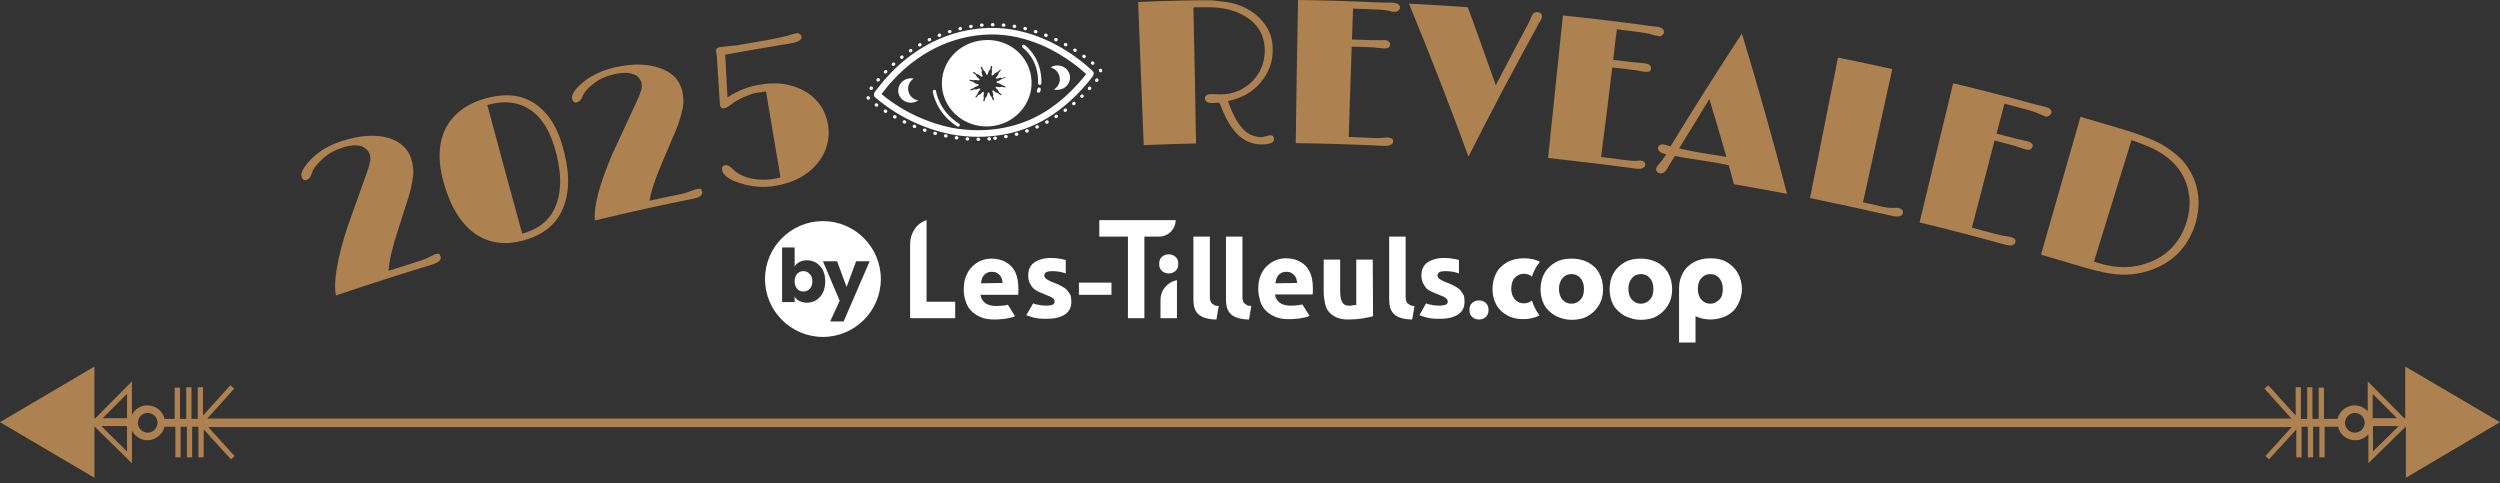 <?xml version="1.0" encoding="utf-8"?>
<!-- Generator: Adobe Illustrator 28.0.0, SVG Export Plug-In . SVG Version: 6.00 Build 0)  -->
<svg version="1.1" id="Calque_1" xmlns="http://www.w3.org/2000/svg" xmlns:xlink="http://www.w3.org/1999/xlink" x="0px" y="0px"
	 viewBox="0 0 759.8 146.9" style="enable-background:new 0 0 759.8 146.9;" xml:space="preserve">
<rect x="0" y="0" width="759.8" height="146.9" fill="#333333" stroke="none"/>
<style type="text/css">
	.st0{fill:#AE8250;}
	.st1{fill:none;stroke:#FFFFFF;stroke-linecap:round;stroke-miterlimit:10;stroke-dasharray:0,0,0.11,3.21;}
	.st2{fill:none;stroke:#FFFFFF;stroke-width:2;stroke-linecap:round;stroke-miterlimit:10;}
	.st3{fill:#FFFFFF;}
	.st4{fill:none;stroke:#FFFFFF;stroke-linecap:round;stroke-miterlimit:10;}
</style>
<g>
	<g>
		<g>
			<path class="st0" d="M133.9,78c0.3,1-0.6,1.8-2.6,2.4c-9.8,3-19.5,6.1-29.2,9.4c-0.8-4,0.3-11,3.5-20.8c3.9-11,6.1-17,6.4-18
				c0.3-1,0.4-1.7,0.5-2.1c0.1-0.7,0.1-1.3-0.1-1.9c-0.2-0.6-0.5-1.1-1-1.6c-0.5-0.4-1-0.8-1.7-1c-1.5-0.4-3.4-0.3-5.7,0.5
				c-2.2,0.7-3.9,1.6-5.3,2.8c-2.3,2-3.6,3.6-4,5.1c-0.3,1-0.8,1.6-1.5,1.9c-0.7,0.2-1.2,0-1.5-0.9c-0.4-1,0.3-2.5,1.9-4.4
				c2.6-3,6-5.2,10.5-6.6c5.4-1.7,10-2,13.9-0.9c3.7,1.1,6,3.3,7,6.4c0.5,1.8,0.7,3.4,0.6,4.8c-0.2,1.4-0.4,2.6-0.6,3.6
				c-0.2,1-0.5,2.2-0.9,3.4c-1.1,3.4-2.2,6.8-3.3,10.3c-1.6,4.9-2.5,8.8-2.7,11.9c2.9-0.9,5.9-1.9,8.9-2.8c1.1-0.3,2.1-0.8,3.1-1.2
				c1.1-0.6,1.9-0.9,2.4-1.1c0.5-0.1,0.8-0.1,1.2,0.1C133.6,77.5,133.8,77.7,133.9,78C133.9,78,133.9,78,133.9,78z"/>
			<path class="st0" d="M159,73.1c-2.8,0.7-5.4,1-7.8,0.6c-2.4-0.3-4.7-1.2-6.7-2.6c-4.2-2.9-7.5-8-9.6-15.4
				c-1.9-6.5-1.7-12.1,0.5-16.6c2.3-4.5,6.5-7.7,12.6-9.3c6.1-1.6,10.9-0.9,15,2c4,2.9,6.9,7.7,8.5,14.6c1.8,7.2,1.5,13.1-0.8,17.8
				C168.6,68.6,164.6,71.6,159,73.1C159,73.1,159,73.1,159,73.1z M158.7,71c7.2-1.9,11-6.7,11.5-14.5c0.2-2.7-0.2-5.9-1-9.4
				c-0.9-3.5-2-6.4-3.4-8.7c-1.4-2.3-3-4-4.8-5.1c-3.4-2.3-7.6-2.8-12.5-1.5c-0.1,0-0.2,0.1-0.4,0.1C151.6,44.9,155.1,58,158.7,71
				C158.6,71,158.6,71,158.7,71C158.7,71,158.7,71,158.7,71z"/>
			<path class="st0" d="M213.4,58.3c0.2,1-0.7,1.7-2.8,2.1c-10,2-19.9,4.2-29.8,6.6c-0.4-4.1,1.3-10.9,5.4-20.4
				c4.9-10.6,7.6-16.3,8-17.3c0.3-0.9,0.6-1.6,0.7-2c0.2-0.7,0.2-1.3,0.1-1.9c-0.1-0.6-0.4-1.2-0.8-1.7c-0.4-0.5-0.9-0.9-1.6-1.1
				c-1.4-0.6-3.3-0.6-5.7-0.1c-2.2,0.5-4.1,1.2-5.5,2.2c-2.5,1.7-3.9,3.3-4.4,4.7c-0.4,1-0.9,1.5-1.7,1.7c-0.7,0.2-1.2-0.2-1.4-1
				c-0.3-1.1,0.5-2.5,2.3-4.2c2.8-2.7,6.5-4.5,11-5.5c5.5-1.2,10.1-1,13.9,0.5c3.6,1.4,5.7,3.8,6.3,7.1c0.4,1.9,0.4,3.5,0.1,4.8
				c-0.3,1.3-0.6,2.5-0.9,3.5c-0.3,1-0.7,2.1-1.2,3.3c-1.4,3.3-2.8,6.6-4.2,9.9c-2,4.7-3.3,8.5-3.8,11.5c3-0.7,6-1.3,9-1.9
				c1.2-0.2,2.2-0.5,3.2-0.9c1.2-0.5,2-0.7,2.5-0.8c0.5-0.1,0.8,0,1.1,0.2C213.1,57.8,213.3,58,213.4,58.3
				C213.3,58.3,213.3,58.3,213.4,58.3z"/>
			<path class="st0" d="M221.1,29.6c3.1-2,6.2-3.3,9.5-3.8c3.3-0.6,6.1-0.6,8.5-0.1c2.4,0.5,4.5,1.3,6.3,2.5
				c3.6,2.4,5.6,5.7,6.3,9.9c0.6,4.2-0.5,8.2-3.3,11.6c-3,3.6-7.3,5.9-12.9,6.8c-4,0.7-8,0.2-12.2-1.4c-1.5-0.6-2.7-1.4-3.4-2.4
				c-0.2-0.3-0.4-0.5-0.4-0.8c-0.2-1,0.1-1.6,0.8-1.7c0.7-0.1,1.4,0.2,2.1,0.9c0.7,0.7,1.4,1.3,2.3,1.8c0.9,0.5,1.8,0.9,3,1.2
				c2.4,0.6,5,0.7,7.8,0.2c0.3-0.1,0.6-0.1,0.9-0.2c0.3,0,0.6-0.1,0.8-0.2c-1.5-8.7-2.9-17.4-4.4-26.1c-0.7,0.1-1.6,0.2-2.8,0.4
				c-1.2,0.2-2.5,0.7-4.1,1.4c-1.6,0.7-2.7,1.4-3.5,2c-1,0.8-1.8,1.2-2.2,1.3c-0.4,0.1-0.7,0-1-0.2c-0.2-0.2-0.4-0.5-0.4-0.8
				c-0.3-4.7-0.6-9.4-0.9-14.1c0-0.2,0-0.3,0-0.5c0-0.2-0.1-0.3-0.1-0.5c-0.2-1.1-0.2-1.7-0.1-1.9c0.2-0.3,0.6-0.5,1.3-0.6
				c1.6-0.2,3.2-0.4,4.8-0.5c2.1-0.4,4.3-0.7,6.4-1.1c5.3-0.9,9.1-1.7,11.3-2.5c0.2,0,0.4-0.1,0.7-0.1c0.3-0.1,0.6,0,0.9,0.3
				c0.3,0.2,0.5,0.5,0.5,0.8c0.1,0.9-1,1.6-3.4,2c-0.6,0.1-1.2,0.2-1.8,0.3c-6,1-12,2-18,3.1C220.6,20.9,220.9,25.2,221.1,29.6
				C221.1,29.6,221.1,29.6,221.1,29.6z"/>
			<path class="st0" d="M368.3,28.6c0.9,0,1.7,0.1,2.6,0.1c3.7,0,6.9-1.3,9.5-3.8c2.6-2.5,3.9-5.7,4-9.4c0-4.9-2.2-8.6-6.8-11
				c-2.5-1.3-5.2-2-8.1-2.2c-1.2-0.1-2.4-0.1-3.4-0.1c-0.7,0-1.5,0-2.2,0c-0.5,0-0.9,0-1.2,0.1c0.3,13.8,0.6,27.5,0.8,41.3
				c-5.3,0.1-10.6,0.3-15.9,0.5c-0.6-14.5-1.1-29-1.7-43.5c4.1-0.2,8.3-0.3,12.4-0.4c3.2-0.1,5.2-0.1,6.2-0.1c1,0,1.8,0,2.6,0
				c0.8,0,1.5,0,2.1,0.1c1,0.1,2.3,0.3,4.1,0.5c1.8,0.3,3.5,0.9,5.2,1.7c1.7,0.9,3.2,1.9,4.4,3.2c2.7,2.7,4,5.9,3.9,9.7
				c0,3.7-1.3,6.9-3.7,9.8c-2.5,2.9-5.8,4.8-9.9,5.6c2,5.9,4.5,9.4,7.5,10.5c0.9,0.3,1.8,0.5,2.8,0.5c0.8-0.2,1.7-0.4,2.5-0.6
				c0.8,0,1.2,0.4,1.2,1.2c0,1.1-1.3,1.6-3.9,1.6c-1.9,0-3.6-0.5-5.2-1.5c-2.4-1.4-4.5-4.2-6.3-8.3c-0.3-0.7-0.6-1.4-0.9-2.2
				c-0.1-0.3-0.3-0.6-0.4-0.6c-0.1-0.1-0.3-0.1-0.6-0.1c-0.3,0-0.5,0-0.7,0.1c-0.3,0-0.5,0-0.8,0c-0.8,0-1.4-0.1-1.7-0.4
				c-0.3-0.3-0.5-0.6-0.5-0.9C366.1,29.1,366.8,28.6,368.3,28.6C368.3,28.6,368.3,28.6,368.3,28.6z"/>
			<path class="st0" d="M421.9,41.8c1.1,0.1,1.6,0.5,1.5,1.3c0,0.4-0.3,0.7-0.7,0.9c-0.5,0.3-1.3,0.4-2.4,0.3
				c-8.8-0.4-17.6-0.7-26.5-0.8c0.2-14.5,0.4-29,0.7-43.5c8.6,0.1,17.2,0.4,25.9,0.8c0.9,0,1.8,0,2.7,0c1.6,0.1,2.4,0.6,2.4,1.5
				c0,0.3-0.2,0.7-0.5,0.9c-0.3,0.3-0.6,0.4-1,0.4c-0.6,0-1.2-0.1-1.8-0.3c-0.9-0.2-2.2-0.4-3.8-0.4c-2.4-0.1-4.8-0.2-7.2-0.3
				c-0.1,3.1-0.2,6.2-0.3,9.4c2,0.1,3.9,0.1,5.9,0.2c1.3,0,2.7,0,4,0c0.5,0,0.9,0.1,1.2,0.4c0.3,0.2,0.5,0.5,0.5,0.9
				c0,0.9-0.7,1.3-1.9,1.2c-0.5,0-0.9-0.1-1.4-0.1c-0.7-0.1-1.3-0.1-1.8-0.2c-2.2-0.1-4.4-0.2-6.6-0.2c-0.3,9.1-0.6,18.3-0.9,27.4
				c2.3,0.1,4.6,0.2,6.9,0.3c1.5,0.1,2.6,0.1,3.3,0C420.9,41.8,421.5,41.7,421.9,41.8C421.9,41.8,421.9,41.8,421.9,41.8z"/>
			<path class="st0" d="M467.4,3.7c0.9,0.1,1.3,0.6,1.2,1.4c0,0.4-0.2,1-0.6,1.5c-0.4,0.5-0.6,1-0.8,1.4
				C460,21.1,453,34.3,446.3,47.6c-5.7-15.6-11.7-31-18.1-46.5c6,0.3,11.9,0.7,17.9,1.1c2.9,7.9,5.7,15.8,8.5,23.7
				c2.9-5.5,5.7-11,8.7-16.5c1-1.8,1.6-3,1.9-3.8c0.3-0.8,0.6-1.3,0.9-1.6C466.5,3.8,466.9,3.6,467.4,3.7
				C467.4,3.7,467.4,3.7,467.4,3.7z"/>
			<path class="st0" d="M498.6,48.8c1.1,0.1,1.5,0.6,1.4,1.4c-0.1,0.4-0.3,0.7-0.8,0.9c-0.5,0.2-1.3,0.3-2.4,0.1
				c-8.8-1.2-17.5-2.2-26.3-3.2c1.5-14.4,3-28.9,4.5-43.3c8.6,0.9,17.2,1.9,25.7,3.1c0.9,0.1,1.8,0.2,2.7,0.3
				c1.6,0.2,2.4,0.8,2.3,1.7c0,0.3-0.2,0.6-0.5,0.9c-0.3,0.3-0.6,0.4-1,0.3c-0.6-0.1-1.2-0.2-1.8-0.4c-0.9-0.3-2.2-0.6-3.8-0.8
				c-2.4-0.3-4.8-0.6-7.2-0.9c-0.4,3.1-0.8,6.2-1.1,9.3c2,0.2,3.9,0.5,5.9,0.7c1.3,0.1,2.7,0.2,4,0.4c0.5,0.1,0.9,0.2,1.2,0.5
				c0.3,0.3,0.4,0.6,0.4,1c-0.1,0.9-0.8,1.2-2,1c-0.5-0.1-0.9-0.1-1.4-0.2c-0.7-0.2-1.3-0.3-1.8-0.3c-2.2-0.3-4.4-0.6-6.6-0.8
				c-1.1,9.1-2.2,18.2-3.4,27.2c2.3,0.3,4.6,0.6,6.9,0.9c1.5,0.2,2.6,0.3,3.3,0.3C497.6,48.8,498.2,48.8,498.6,48.8
				C498.6,48.8,498.6,48.8,498.6,48.8z"/>
			<path class="st0" d="M516.8,48.7c-3.8-0.6-6.4-1-7.8-1.3c-0.4,0.7-0.8,1.3-1.2,2c-0.4,0.6-0.7,1.1-1,1.7
				c-0.7,1.2-1.4,1.7-2.3,1.6c-0.4-0.1-0.7-0.2-0.9-0.5c-0.2-0.3-0.3-0.5-0.3-0.8c0.1-0.4,0.3-0.9,0.8-1.4c0.7-0.8,1.5-1.8,2.3-3.1
				c-1.8-0.4-2.6-1.1-2.5-1.9c0.1-0.9,0.7-1.2,1.7-1.1c0.6,0.1,1.3,0.3,2.1,0.6c7-11.5,14.3-23,21.7-34.3
				c4.9,16.2,9.5,32.4,13.7,48.7c-5.4-1-10.7-2-16.1-2.9c-0.5-1.9-1.1-3.9-1.6-5.8C522.6,49.6,519.7,49.1,516.8,48.7
				C516.8,48.7,516.8,48.7,516.8,48.7z M510.3,45.1c2,0.5,3.8,0.8,5.3,1.1c3,0.5,6.1,1,9.1,1.5c-1.7-5.9-3.4-11.8-5.2-17.6
				C516.5,35.1,513.4,40.1,510.3,45.1C510.3,45.1,510.3,45.1,510.3,45.1z"/>
			<path class="st0" d="M577,63.2c1.1,0.3,1.5,0.8,1.3,1.7c-0.1,0.4-0.4,0.6-0.9,0.8c-0.5,0.2-1.3,0.1-2.4-0.1
				c-8.3-1.9-16.6-3.7-24.9-5.4c2.8-14.2,5.7-28.4,8.5-42.7c5.5,1.1,11,2.3,16.5,3.5c-3,13.5-5.9,27-8.9,40.5
				c1.9,0.4,3.8,0.8,5.7,1.3c1.3,0.3,2.4,0.4,3.4,0.4C576.3,63.1,576.9,63.2,577,63.2C577,63.2,577,63.2,577,63.2z"/>
			<path class="st0" d="M611.3,72.1c1,0.3,1.4,0.8,1.2,1.6c-0.1,0.4-0.4,0.6-0.9,0.8c-0.5,0.2-1.3,0.1-2.4-0.2
				c-8.6-2.4-17.2-4.6-25.8-6.7c3.4-14.1,6.8-28.2,10.2-42.3c8.4,2,16.9,4.2,25.2,6.5c0.9,0.2,1.8,0.4,2.6,0.6c1.6,0.4,2.3,1.1,2,2
				c-0.1,0.3-0.3,0.6-0.7,0.8c-0.3,0.2-0.7,0.3-1,0.2c-0.5-0.2-1.1-0.4-1.7-0.7c-0.9-0.4-2.1-0.9-3.7-1.3c-2.3-0.6-4.7-1.3-7.1-1.9
				c-0.8,3-1.6,6-2.4,9.1c1.9,0.5,3.8,1,5.7,1.5c1.3,0.3,2.6,0.6,3.9,0.9c0.5,0.1,0.8,0.3,1.1,0.6c0.3,0.3,0.4,0.6,0.2,1
				c-0.2,0.8-0.9,1.1-2.1,0.8c-0.4-0.1-0.9-0.3-1.3-0.4c-0.7-0.2-1.2-0.4-1.7-0.6c-2.1-0.6-4.3-1.1-6.4-1.7
				c-2.3,8.8-4.6,17.7-6.9,26.5c2.3,0.6,4.5,1.2,6.7,1.8c1.5,0.4,2.6,0.6,3.2,0.7C610.2,71.9,610.8,71.9,611.3,72.1
				C611.3,72.1,611.3,72.1,611.3,72.1z"/>
			<path class="st0" d="M632.3,35.5c4.4,1.3,8.8,2.6,13.2,3.9c6.2,1.9,10.5,3.7,13.1,5.5c3,2,5.1,4,6.4,6.1c1.3,2,2.2,4,2.6,5.9
				c1,3.9,0.7,7.8-0.6,11.8c-2.2,6.3-6.3,10.6-12.3,13c-4.3,1.7-8.8,2.2-13.5,1.4c-2.6-0.4-6.2-1.3-10.7-2.7c-3.4-1-6.8-2-10.2-3
				C624.3,63.4,628.3,49.5,632.3,35.5C632.3,35.5,632.3,35.5,632.3,35.5z M636.4,79.5c0.3,0.1,0.6,0.2,0.9,0.3
				c0.2,0.1,0.5,0.1,0.7,0.2c5.5,1.7,10.6,1.6,15.6-0.4c5.2-2.1,8.9-6,10.8-11.7c1.2-3.6,1.4-7.2,0.5-10.7
				c-1.3-5.1-4.7-9.1-10.3-11.9c-1.8-0.9-4.1-1.8-6.8-2.7C644,54.9,640.2,67.2,636.4,79.5C636.4,79.5,636.4,79.5,636.4,79.5z"/>
			<path class="st1" d="M300.7,42.2c-4.1,0.3-8.2,0.1-12.2-0.7c-8.9-1.6-17.2-5.5-24.2-11.2c-1.3-1.1-0.3-2.5,0.1-3
				c0.3-0.3,0.6-0.8,1.1-1.4c0.8-0.9,1.6-1.9,1.7-2c2.8-3.2,6-6,9.4-8.4c6.6-4.6,14.4-7.3,22.2-7.9c4.8-0.3,9.5,0.1,14,1.4
				c7.6,2.1,14.8,6.1,21.2,11.8c1.3,1.1,0.2,2.5-0.2,3c-0.3,0.3-0.6,0.8-1.1,1.3c-0.8,0.9-1.6,1.8-1.7,1.9c-2.8,3.1-6,5.8-9.4,8
				C315.5,39.2,308.3,41.6,300.7,42.2C300.7,42.2,300.7,42.2,300.7,42.2z"/>
			<path class="st2" d="M266.6,28.8c-0.2-0.1,2.8-3.6,2.9-3.8c2.6-3,5.5-5.7,8.8-8c9.6-6.8,21.9-9.4,33.3-6.1
				c7.5,2.1,14.3,6.3,19.8,11.4c0.2,0.2-2.8,3.6-3,3.8c-2.6,2.9-5.5,5.5-8.7,7.7c-9,6.2-20,8-30.7,6C280.8,38.1,273,34.3,266.6,28.8
				C266.6,28.8,266.6,28.8,266.6,28.8z"/>
			<path class="st3" d="M276,27.3c-0.1-1.4,0.5-2.7,1.7-3.4c-0.4-0.1-0.8-0.1-1.2-0.1c-2.2,0.2-3.7,2.1-3.5,4.1
				c0.2,2,2.1,3.5,4.2,3.3c0.7-0.1,1.3-0.3,1.9-0.7C277.5,30.3,276.2,29,276,27.3z"/>
			<path class="st3" d="M322.1,23.9c0.1,1.4-0.7,2.6-1.8,3.3c0.4,0.1,0.8,0.1,1.2,0.1c2.1-0.1,3.8-1.8,3.7-3.9
				c-0.1-2.1-1.9-3.6-4-3.5c-0.7,0-1.3,0.2-1.9,0.6C320.8,20.9,322,22.2,322.1,23.9z"/>
			<path class="st4" d="M311.1,14.1c0,0,5.1,3.4,4.9,11.2"/>
			<path class="st4" d="M315.8,27.1c0,0.2,0,0.4-0.2,0.6"/>
			<path class="st4" d="M284,27.8c0,0,0.8,6.2,7.2,10.2"/>
			<path class="st3" d="M299,12.2c-7.7,0.6-13.3,6.9-12.7,14.2c0.6,7.2,7.1,12.5,14.5,12c7.4-0.5,13.1-6.7,12.7-13.9
				C313.1,17.1,306.6,11.6,299,12.2z M305,23.8c-0.3,0.2-0.3,0.1-0.6,0.2c-0.3,0.2-0.2,0.2-0.5,0.4c-0.3,0.2-0.3,0.1-0.6,0.2
				c-0.2,0.2-0.5,0.1-0.4,0.4c0,0.3,0.2,0.2,0.5,0.3c0.3,0.1,0.3,0,0.6,0.2c0.3,0.1,0.2,0.2,0.5,0.4c0.3,0.1,0.3,0,0.6,0.2
				c0.3,0.1,0.5,0,0.5,0.3c-0.1,0.3-0.3,0.1-0.6,0.1c-0.3,0-0.3-0.1-0.6-0.1c-0.3,0-0.3,0.1-0.6,0.1c-0.3,0-0.3-0.1-0.6-0.1
				c-0.3,0-0.4-0.1-0.6,0.1c-0.1,0.3,0.1,0.3,0.3,0.5c0.2,0.2,0.3,0.2,0.4,0.4c0.2,0.3,0.1,0.3,0.3,0.6c0.2,0.3,0.3,0.2,0.4,0.4
				c0.2,0.2,0.5,0.3,0.3,0.5c-0.2,0.2-0.3-0.1-0.5-0.2c-0.3-0.1-0.2-0.2-0.5-0.4c-0.3-0.1-0.3,0-0.6-0.2c-0.3-0.1-0.2-0.2-0.5-0.4
				c-0.3-0.1-0.3-0.3-0.5-0.2c-0.2,0.2-0.1,0.3,0,0.6c0,0.3,0.1,0.3,0.2,0.6c0,0.3-0.1,0.3-0.1,0.6c0,0.3,0.1,0.3,0.2,0.6
				c0,0.3,0.2,0.5,0,0.6c-0.3,0.1-0.2-0.2-0.4-0.4c-0.2-0.3-0.1-0.3-0.2-0.6c-0.2-0.3-0.3-0.2-0.4-0.4c-0.2-0.3-0.1-0.3-0.2-0.6
				c-0.2-0.2-0.1-0.4-0.4-0.4c-0.3,0-0.2,0.2-0.3,0.5c-0.1,0.3,0,0.3-0.2,0.6c-0.1,0.3-0.2,0.2-0.4,0.5c-0.1,0.3,0,0.3-0.2,0.6
				c-0.1,0.3,0,0.5-0.3,0.5c-0.3-0.1-0.1-0.3-0.1-0.5c0-0.3,0.1-0.3,0.1-0.6c0-0.3-0.1-0.3-0.1-0.6c0-0.3,0.1-0.3,0.1-0.6
				c0-0.3,0.1-0.4-0.1-0.6c-0.3-0.1-0.3,0.1-0.5,0.3c-0.3,0.2-0.2,0.3-0.4,0.4c-0.3,0.2-0.3,0.1-0.6,0.3c-0.3,0.2-0.2,0.2-0.4,0.4
				c-0.2,0.2-0.3,0.4-0.5,0.3c-0.2-0.2,0.1-0.3,0.2-0.5c0.2-0.3,0.2-0.2,0.4-0.5c0.1-0.3,0-0.3,0.2-0.6c0.1-0.3,0.2-0.2,0.4-0.5
				c0.1-0.2,0.3-0.3,0.2-0.5c-0.2-0.2-0.3-0.1-0.6,0c-0.3,0-0.3,0.1-0.6,0.2c-0.3,0-0.3-0.1-0.6,0c-0.3,0-0.3,0.1-0.6,0.2
				c-0.3,0-0.5,0.2-0.6,0c-0.1-0.3,0.2-0.2,0.4-0.4c0.3-0.2,0.3-0.1,0.6-0.2c0.3-0.2,0.2-0.3,0.5-0.4c0.3-0.2,0.3-0.1,0.6-0.2
				c0.2-0.2,0.5-0.1,0.4-0.4c0-0.3-0.2-0.2-0.5-0.3c-0.3-0.1-0.3,0-0.6-0.2c-0.3-0.1-0.2-0.2-0.5-0.4c-0.3-0.1-0.3,0-0.6-0.2
				c-0.3-0.1-0.5,0-0.5-0.3c0.1-0.3,0.3-0.1,0.6-0.1c0.3,0,0.3,0.1,0.6,0.1c0.3,0,0.3-0.1,0.6-0.1c0.3,0,0.3,0.1,0.6,0.1
				c0.3,0,0.4,0.1,0.6-0.1c0.1-0.3-0.1-0.3-0.3-0.5c-0.2-0.2-0.3-0.2-0.5-0.4c-0.2-0.3-0.1-0.3-0.3-0.6c-0.2-0.3-0.3-0.2-0.5-0.4
				c-0.2-0.2-0.5-0.3-0.3-0.5c0.2-0.2,0.3,0.1,0.5,0.2c0.3,0.1,0.2,0.2,0.5,0.4c0.3,0.1,0.3,0,0.6,0.2c0.3,0.1,0.2,0.2,0.5,0.4
				c0.3,0.1,0.3,0.3,0.6,0.2c0.2-0.2,0.1-0.3,0-0.6c0-0.3-0.1-0.3-0.2-0.6c0-0.3,0.1-0.3,0.1-0.6c0-0.3-0.1-0.3-0.2-0.6
				c0-0.3-0.3-0.5,0-0.6c0.3-0.1,0.2,0.2,0.4,0.4c0.2,0.3,0.1,0.3,0.3,0.6c0.2,0.3,0.3,0.2,0.4,0.4c0.2,0.3,0.2,0.3,0.3,0.6
				c0.1,0.3,0.1,0.4,0.4,0.4c0.3,0,0.2-0.2,0.3-0.5c0.1-0.3,0-0.3,0.2-0.6c0.1-0.3,0.2-0.2,0.4-0.5c0.1-0.3,0-0.3,0.2-0.6
				c0.1-0.3,0-0.5,0.3-0.5c0.3,0.1,0.1,0.3,0.1,0.5c0,0.3-0.1,0.3-0.1,0.6c0,0.3,0.1,0.3,0.1,0.6c0,0.3-0.1,0.3-0.1,0.6
				c0,0.3-0.2,0.4,0.1,0.6c0.3,0.1,0.3-0.1,0.5-0.3c0.3-0.2,0.2-0.3,0.5-0.4c0.3-0.2,0.3-0.1,0.6-0.3c0.3-0.2,0.2-0.2,0.5-0.4
				c0.2-0.2,0.3-0.4,0.5-0.3c0.2,0.2-0.1,0.3-0.2,0.5c-0.2,0.3-0.2,0.2-0.4,0.5c-0.1,0.3,0,0.3-0.2,0.6c-0.1,0.3-0.2,0.2-0.4,0.5
				c-0.1,0.2-0.4,0.3-0.2,0.5c0.2,0.2,0.3,0.1,0.6,0c0.3,0,0.3-0.1,0.6-0.2c0.3,0,0.3,0.1,0.6,0.1c0.3,0,0.3-0.1,0.6-0.2
				c0.3,0,0.5-0.2,0.6,0C305.5,23.7,305.2,23.6,305,23.8z"/>
		</g>
		<g>
			<path class="st3" d="M327.9,85.9h9.9v3.7h-9.9V85.9z"/>
			<path class="st3" d="M357.7,96.7h-5v-5.5c0-3,2-5.4,5-6.1V96.7L357.7,96.7z"/>
			<path class="st3" d="M417.3,96.1c-0.8,0.2-1.9,0.5-3.3,0.7s-2.7,0.3-4.2,0.3s-2.5-0.2-3.5-0.6c-1-0.4-1.8-1-2.4-1.7
				c-0.6-0.7-1-1.6-1.2-2.6s-0.4-2.1-0.4-3.3v-10h5v9.4c0,1.6,0.2,2.8,0.6,3.5s1,1.1,2.1,1.1c0.4,0,0.7,0,1.1-0.1s0.8-0.1,1.1-0.1
				V78.9h5L417.3,96.1L417.3,96.1L417.3,96.1z"/>
			<path class="st3" d="M493.8,96c-1.4-0.8-2.6-1.8-3.4-3.2c-0.8-1.4-1.2-3.1-1.2-4.9s0.4-3.5,1.2-4.9s2-2.5,3.4-3.3s3-1.1,4.9-1.1
				s3.4,0.4,4.9,1.1c1.4,0.8,2.6,1.8,3.4,3.3c0.8,1.4,1.2,3.1,1.2,4.9s-0.4,3.5-1.3,4.9c-0.8,1.4-2,2.5-3.4,3.3s-3.1,1.1-4.9,1.1
				S495.3,96.7,493.8,96L493.8,96z M501.4,91.1c0.8-0.8,1.1-1.9,1.1-3.3s-0.4-2.6-1.1-3.3c-0.7-0.8-1.6-1.2-2.7-1.2s-2,0.4-2.7,1.2
				s-1.1,1.9-1.1,3.3s0.4,2.6,1.1,3.3c0.7,0.8,1.6,1.2,2.7,1.2C499.7,92.3,500.7,91.9,501.4,91.1L501.4,91.1z"/>
			<path class="st3" d="M472.8,96c-1.4-0.8-2.6-1.8-3.4-3.2c-0.8-1.4-1.2-3.1-1.2-4.9s0.4-3.5,1.2-4.9s2-2.5,3.4-3.3s3-1.1,4.9-1.1
				s3.4,0.4,4.9,1.1c1.4,0.8,2.6,1.8,3.4,3.3c0.8,1.4,1.2,3.1,1.2,4.9s-0.4,3.5-1.3,4.9c-0.8,1.4-2,2.5-3.4,3.3s-3.1,1.1-4.9,1.1
				S474.2,96.7,472.8,96L472.8,96z M480.3,91.1c0.8-0.8,1.1-1.9,1.1-3.3s-0.4-2.6-1.1-3.3c-0.7-0.8-1.6-1.2-2.7-1.2s-2,0.4-2.7,1.2
				s-1.1,1.9-1.1,3.3s0.4,2.6,1.1,3.3c0.7,0.8,1.6,1.2,2.7,1.2C478.7,92.3,479.6,91.9,480.3,91.1L480.3,91.1z"/>
			<path class="st3" d="M466.8,94.2c-0.5-0.9-0.9-1.8-1.2-2.9c-0.7,0.6-1.5,0.9-2.5,0.9c-1.1,0-2-0.4-2.7-1.2
				c-0.7-0.8-1.1-1.9-1.1-3.3s0.4-2.6,1.1-3.3s1.6-1.2,2.7-1.2c1,0,1.8,0.3,2.5,0.9c0.3-1,0.7-1.9,1.2-2.8c0.4-0.6,0.8-1.2,1.2-1.7
				c0,0,0,0,0,0c-1.4-0.8-3-1.1-4.9-1.1s-3.4,0.4-4.9,1.1c-1.4,0.8-2.6,1.8-3.4,3.3s-1.2,3.1-1.2,4.9s0.4,3.5,1.2,4.9s2,2.5,3.4,3.2
				c1.4,0.8,3,1.1,4.8,1.1s3.4-0.4,4.9-1.1c0,0,0,0,0,0C467.6,95.4,467.1,94.8,466.8,94.2L466.8,94.2z"/>
			<path class="st3" d="M290.3,91.7h-8.7V66.9c-3.1,1-5,4-5,7.3v22.5h13.7V91.7L290.3,91.7z"/>
			<path class="st3" d="M334.1,66.9v5h8.7v24.8h5V71.9h4.5c2.7,0,5-2.2,5-5H334.1L334.1,66.9z"/>
			<path class="st3" d="M398,96c-0.3,0.1-0.6,0.3-1.1,0.4c-0.5,0.1-1,0.2-1.5,0.3s-1.1,0.2-1.8,0.2c-0.6,0.1-1.2,0.1-1.9,0.1
				c-1.6,0-3-0.2-4.1-0.7c-1.2-0.5-2.1-1.1-2.9-1.9s-1.4-1.8-1.7-2.9s-0.6-2.3-0.6-3.6c0-1.6,0.2-2.9,0.7-4.1s1.1-2.2,1.9-2.9
				c0.8-0.8,1.7-1.4,2.7-1.8c1-0.4,2-0.6,3.1-0.6c2.5,0,4.5,0.8,6,2.3c1.5,1.5,2.2,3.8,2.2,6.8c0,0.3,0,0.6,0,1c0,0.3,0,0.7-0.1,0.9
				h-11.4c0.1,1,0.6,1.8,1.4,2.5c0.8,0.6,2,0.9,3.4,0.9c0.9,0,1.8-0.1,2.7-0.2c0.3-0.1,0.5-0.1,0.8-0.2L398,96L398,96z M394.2,86
				c0-0.4-0.1-0.8-0.2-1.2c-0.1-0.4-0.3-0.8-0.6-1.1c-0.3-0.3-0.6-0.6-1-0.8s-0.9-0.3-1.5-0.3s-1,0.1-1.4,0.3s-0.7,0.4-1,0.8
				s-0.5,0.7-0.6,1.1c-0.1,0.4-0.2,0.8-0.3,1.3L394.2,86L394.2,86z"/>
			<path class="st3" d="M324.4,88.3c-0.4-0.5-1-0.9-1.7-1.3c-0.7-0.4-1.6-0.8-2.7-1.2c-0.5-0.2-1-0.4-1.3-0.6s-0.6-0.3-0.8-0.5
				c-0.2-0.1-0.3-0.3-0.4-0.5c-0.1-0.2-0.1-0.3-0.1-0.5c0-0.9,0.8-1.3,2.4-1.3c0.8,0,1.6,0.1,2.3,0.2c0.6,0.1,1.2,0.3,1.8,0.5v-4.1
				c-0.4-0.1-0.8-0.2-1.4-0.3c-1-0.2-2-0.3-3.1-0.3c-2.1,0-3.8,0.5-5.1,1.4s-1.8,2.3-1.8,3.9c0,0.8,0.1,1.6,0.4,2.2s0.6,1.1,1,1.6
				c0.4,0.4,1,0.8,1.6,1.1c0.6,0.3,1.4,0.6,2.1,0.9c1,0.4,1.8,0.7,2.2,1c0.5,0.3,0.7,0.7,0.7,1.1c0,0.5-0.2,0.9-0.6,1
				c-0.4,0.2-1,0.3-1.9,0.3s-1.8-0.1-2.6-0.3c-0.5-0.1-1-0.2-1.4-0.4l-2.1,3.6c0.4,0.2,1.1,0.4,2.2,0.7c1,0.3,2.4,0.4,3.9,0.4
				c2.4,0,4.2-0.4,5.6-1.3s2-2.2,2-3.9c0-0.7-0.1-1.4-0.2-1.9C325.1,89.3,324.8,88.8,324.4,88.3L324.4,88.3z"/>
			<path class="st3" d="M443.9,88.3c-0.4-0.5-1-0.9-1.7-1.3c-0.7-0.4-1.6-0.8-2.7-1.2c-0.5-0.2-1-0.4-1.3-0.6s-0.6-0.3-0.8-0.5
				c-0.2-0.1-0.3-0.3-0.4-0.5c-0.1-0.2-0.1-0.3-0.1-0.5c0-0.9,0.8-1.3,2.4-1.3c0.8,0,1.6,0.1,2.3,0.2c0.6,0.1,1.2,0.3,1.8,0.5v-4.1
				c-0.4-0.1-0.8-0.2-1.4-0.3c-1-0.2-2-0.3-3.1-0.3c-2.1,0-3.8,0.5-5.1,1.4s-1.8,2.3-1.8,3.9c0,0.8,0.1,1.6,0.4,2.2s0.6,1.1,1,1.6
				s1,0.8,1.6,1.1c0.6,0.3,1.4,0.6,2.1,0.9c1,0.4,1.8,0.7,2.2,1s0.7,0.7,0.7,1.1c0,0.5-0.2,0.9-0.6,1s-1,0.3-2,0.3s-1.8-0.1-2.6-0.3
				c-0.5-0.1-1-0.2-1.4-0.4l-2,3.6c0.4,0.2,1.1,0.4,2.2,0.7c1,0.3,2.4,0.4,3.9,0.4c2.4,0,4.2-0.4,5.6-1.3s2-2.2,2-3.9
				c0-0.7-0.1-1.4-0.2-1.9C444.6,89.3,444.3,88.8,443.9,88.3L443.9,88.3z"/>
			<path class="st3" d="M369.7,97.1c-1.4,0-2.6-0.2-3.5-0.5c-0.9-0.3-1.6-0.7-2.1-1.2s-0.9-1.2-1.1-1.9s-0.3-1.6-0.3-2.5V71.9h5V90
				c0,0.4,0,0.8,0.1,1.2c0.1,0.3,0.2,0.7,0.4,0.9c0.2,0.2,0.5,0.4,0.8,0.6s0.8,0.3,1.4,0.3L369.7,97.1L369.7,97.1z"/>
			<path class="st3" d="M379.6,97.1c-1.4,0-2.6-0.2-3.5-0.5c-0.9-0.3-1.6-0.7-2.1-1.2c-0.5-0.5-0.9-1.2-1.1-1.9s-0.3-1.6-0.3-2.5
				V71.9h5V90c0,0.4,0,0.8,0.1,1.2c0.1,0.3,0.2,0.7,0.4,0.9c0.2,0.2,0.5,0.4,0.8,0.6s0.8,0.3,1.4,0.3L379.6,97.1L379.6,97.1z"/>
			<path class="st3" d="M429.2,97.1c-1.4,0-2.6-0.2-3.5-0.5c-0.9-0.3-1.6-0.7-2.1-1.2c-0.5-0.5-0.9-1.2-1.1-1.9s-0.3-1.6-0.3-2.5
				V71.9h5V90c0,0.4,0,0.8,0.1,1.2c0.1,0.3,0.2,0.7,0.4,0.9c0.2,0.2,0.5,0.4,0.8,0.6s0.8,0.3,1.4,0.3L429.2,97.1L429.2,97.1z"/>
			<path class="st3" d="M358.1,80.2c0,0.9-0.3,1.7-0.9,2.2s-1.3,0.7-2,0.7s-1.4-0.2-2-0.7c-0.6-0.5-0.9-1.2-0.9-2.2s0.3-1.7,0.9-2.2
				s1.3-0.7,2-0.7s1.4,0.2,2,0.7C357.8,78.5,358.1,79.2,358.1,80.2z"/>
			<path class="st3" d="M452.4,94.2c0,0.9-0.3,1.7-0.9,2.2c-0.6,0.5-1.3,0.7-2,0.7s-1.4-0.2-2-0.7c-0.6-0.5-0.9-1.2-0.9-2.2
				s0.3-1.7,0.9-2.2c0.6-0.5,1.3-0.7,2-0.7s1.4,0.2,2,0.7S452.4,93.3,452.4,94.2z"/>
			<path class="st3" d="M528.1,82.9c-0.8-1.4-2-2.5-3.4-3.3s-3-1.1-4.9-1.1s-3.4,0.4-4.9,1.1c-1.4,0.8-2.6,1.8-3.4,3.3
				c-0.8,1.4-1.2,2.9-1.2,4.7l0,0v16.5h5v-8c1.3,0.6,2.8,1,4.5,1c1.8,0,3.4-0.4,4.9-1.1c1.5-0.8,2.6-1.8,3.4-3.3
				c0.8-1.4,1.3-3.1,1.3-4.9S528.9,84.3,528.1,82.9L528.1,82.9z M522.5,91.1c-0.8,0.8-1.7,1.2-2.7,1.2c-1.1,0-2-0.4-2.7-1.2
				c-0.7-0.8-1.1-1.9-1.1-3.3s0.4-2.6,1.1-3.3c0.7-0.8,1.6-1.2,2.7-1.2c1.1,0,2,0.4,2.7,1.2c0.7,0.8,1.1,1.9,1.1,3.3
				C523.6,89.2,523.3,90.4,522.5,91.1L522.5,91.1z"/>
			<path class="st3" d="M308.5,96.1c-0.3,0.1-0.6,0.3-1.1,0.4c-0.5,0.1-1,0.2-1.5,0.3s-1.1,0.2-1.8,0.2c-0.6,0.1-1.2,0.1-1.9,0.1
				c-1.6,0-3-0.2-4.1-0.7c-1.2-0.5-2.1-1.1-2.9-1.9c-0.8-0.8-1.4-1.8-1.7-2.9c-0.4-1.1-0.6-2.3-0.6-3.6c0-1.6,0.2-2.9,0.7-4.1
				s1.1-2.2,1.9-2.9c0.8-0.8,1.7-1.4,2.7-1.8c1-0.4,2.1-0.6,3.1-0.6c2.5,0,4.5,0.8,6,2.3s2.2,3.8,2.2,6.8c0,0.3,0,0.6,0,1
				c0,0.3,0,0.7-0.1,0.9h-11.4c0.1,1,0.6,1.8,1.4,2.5c0.8,0.6,2,0.9,3.4,0.9c0.9,0,1.8-0.1,2.7-0.2c0.3-0.1,0.5-0.1,0.8-0.2
				L308.5,96.1L308.5,96.1z M304.7,86c0-0.4-0.1-0.8-0.2-1.2c-0.1-0.4-0.3-0.8-0.6-1.1c-0.3-0.3-0.6-0.6-1-0.8
				c-0.4-0.2-0.9-0.3-1.5-0.3c-0.6,0-1,0.1-1.4,0.3c-0.4,0.2-0.7,0.4-1,0.8c-0.3,0.3-0.5,0.7-0.6,1.1c-0.1,0.4-0.2,0.8-0.3,1.3
				L304.7,86L304.7,86z"/>
			<path class="st3" d="M244.2,82.4c-0.8,0-1.4,0.3-1.9,0.8s-0.8,1.3-0.8,2.3s0.3,1.7,0.8,2.3s1.2,0.8,1.9,0.8s1.4-0.3,1.9-0.8
				c0.5-0.6,0.8-1.3,0.8-2.3s-0.3-1.7-0.8-2.2C245.6,82.7,244.9,82.4,244.2,82.4L244.2,82.4z"/>
			<path class="st3" d="M250.1,67.2c-9.7,0-17.6,7.9-17.6,17.6s7.9,17.6,17.6,17.6c9.7,0,17.6-7.9,17.6-17.6S259.8,67.2,250.1,67.2z
				 M250.1,88.9c-0.5,1-1.1,1.7-2,2.3c-0.8,0.5-1.8,0.8-2.8,0.8c-0.9,0-1.6-0.2-2.3-0.5c-0.7-0.3-1.2-0.8-1.5-1.4v1.7h-3.8V75.2h3.8
				V81c0.4-0.6,0.9-1.1,1.5-1.4s1.4-0.5,2.3-0.5c1,0,2,0.3,2.8,0.8c0.8,0.5,1.5,1.3,2,2.2c0.5,1,0.7,2.1,0.7,3.4
				S250.6,87.9,250.1,88.9L250.1,88.9z M256.4,97.7h-4.1l2.9-6.3l-5.1-12h4.3l2.9,7.8l2.9-7.8h4.1L256.4,97.7z"/>
		</g>
	</g>
	<path class="st0" d="M759.8,128.3L731,111.4v15.7h-0.3l-11.1-11.2v9.1c-1-1.1-2.4-1.8-4-1.8c-2.5,0-4.6,1.8-5.2,4.1h-4.1v-9.5h-1.6
		v9.5h-1.9v-9.6h-1.6v9.6h-1.9v-9.6h-1.6v8.6l-8.3-9.2l-1.2,1l8.2,9.1H380.6H380H63l8.2-9.1l-1.2-1l-8.3,9.2v-8.6h-1.6v9.6h-1.9
		v-9.6h-1.6v9.6h-1.9v-9.5h-1.6v9.5H50c-0.5-2.4-2.7-4.1-5.2-4.1c-2.1,0-3.9,1.2-4.7,2.9v-10.2L29,127.1h-0.3v-15.7L0,128.3
		l28.7,16.9v-15.6l11.4,11.2v-9.9c0.9,1.7,2.7,2.9,4.7,2.9c2.5,0,4.6-1.8,5.2-4.1h3.3v9.3h1.6v-9.3h1.9v9.3h1.6v-9.3h1.9v9.3h1.6
		v-8.5l8.3,9.1l1.1-1l-8-8.8H380h0.6h315.9l-8,8.8l1.1,1l8.3-9.1v8.5h1.6v-9.3h1.9v9.3h1.6v-9.3h1.9v9.3h1.6v-9.3h4.1
		c0.5,2.4,2.7,4.1,5.2,4.1c1.6,0,3-0.7,4-1.8v8.8l11.4-11.2v15.6L759.8,128.3z M38.6,119.7v7.4h-7.4L38.6,119.7z M30.8,129.5h7.8
		v7.7L30.8,129.5z M44.9,131.5c-1.6,0-3-1.3-3-3c0-1.6,1.3-3,3-3c1.6,0,3,1.3,3,3C47.8,130.2,46.5,131.5,44.9,131.5z M715.7,131.5
		c-1.6,0-3-1.3-3-3c0-1.6,1.3-3,3-3c1.6,0,3,1.3,3,3C718.6,130.2,717.3,131.5,715.7,131.5z M728.5,127.1h-7.4v-7.4L728.5,127.1z
		 M721.2,129.5h7.8l-7.8,7.7V129.5z"/>
</g>
</svg>
